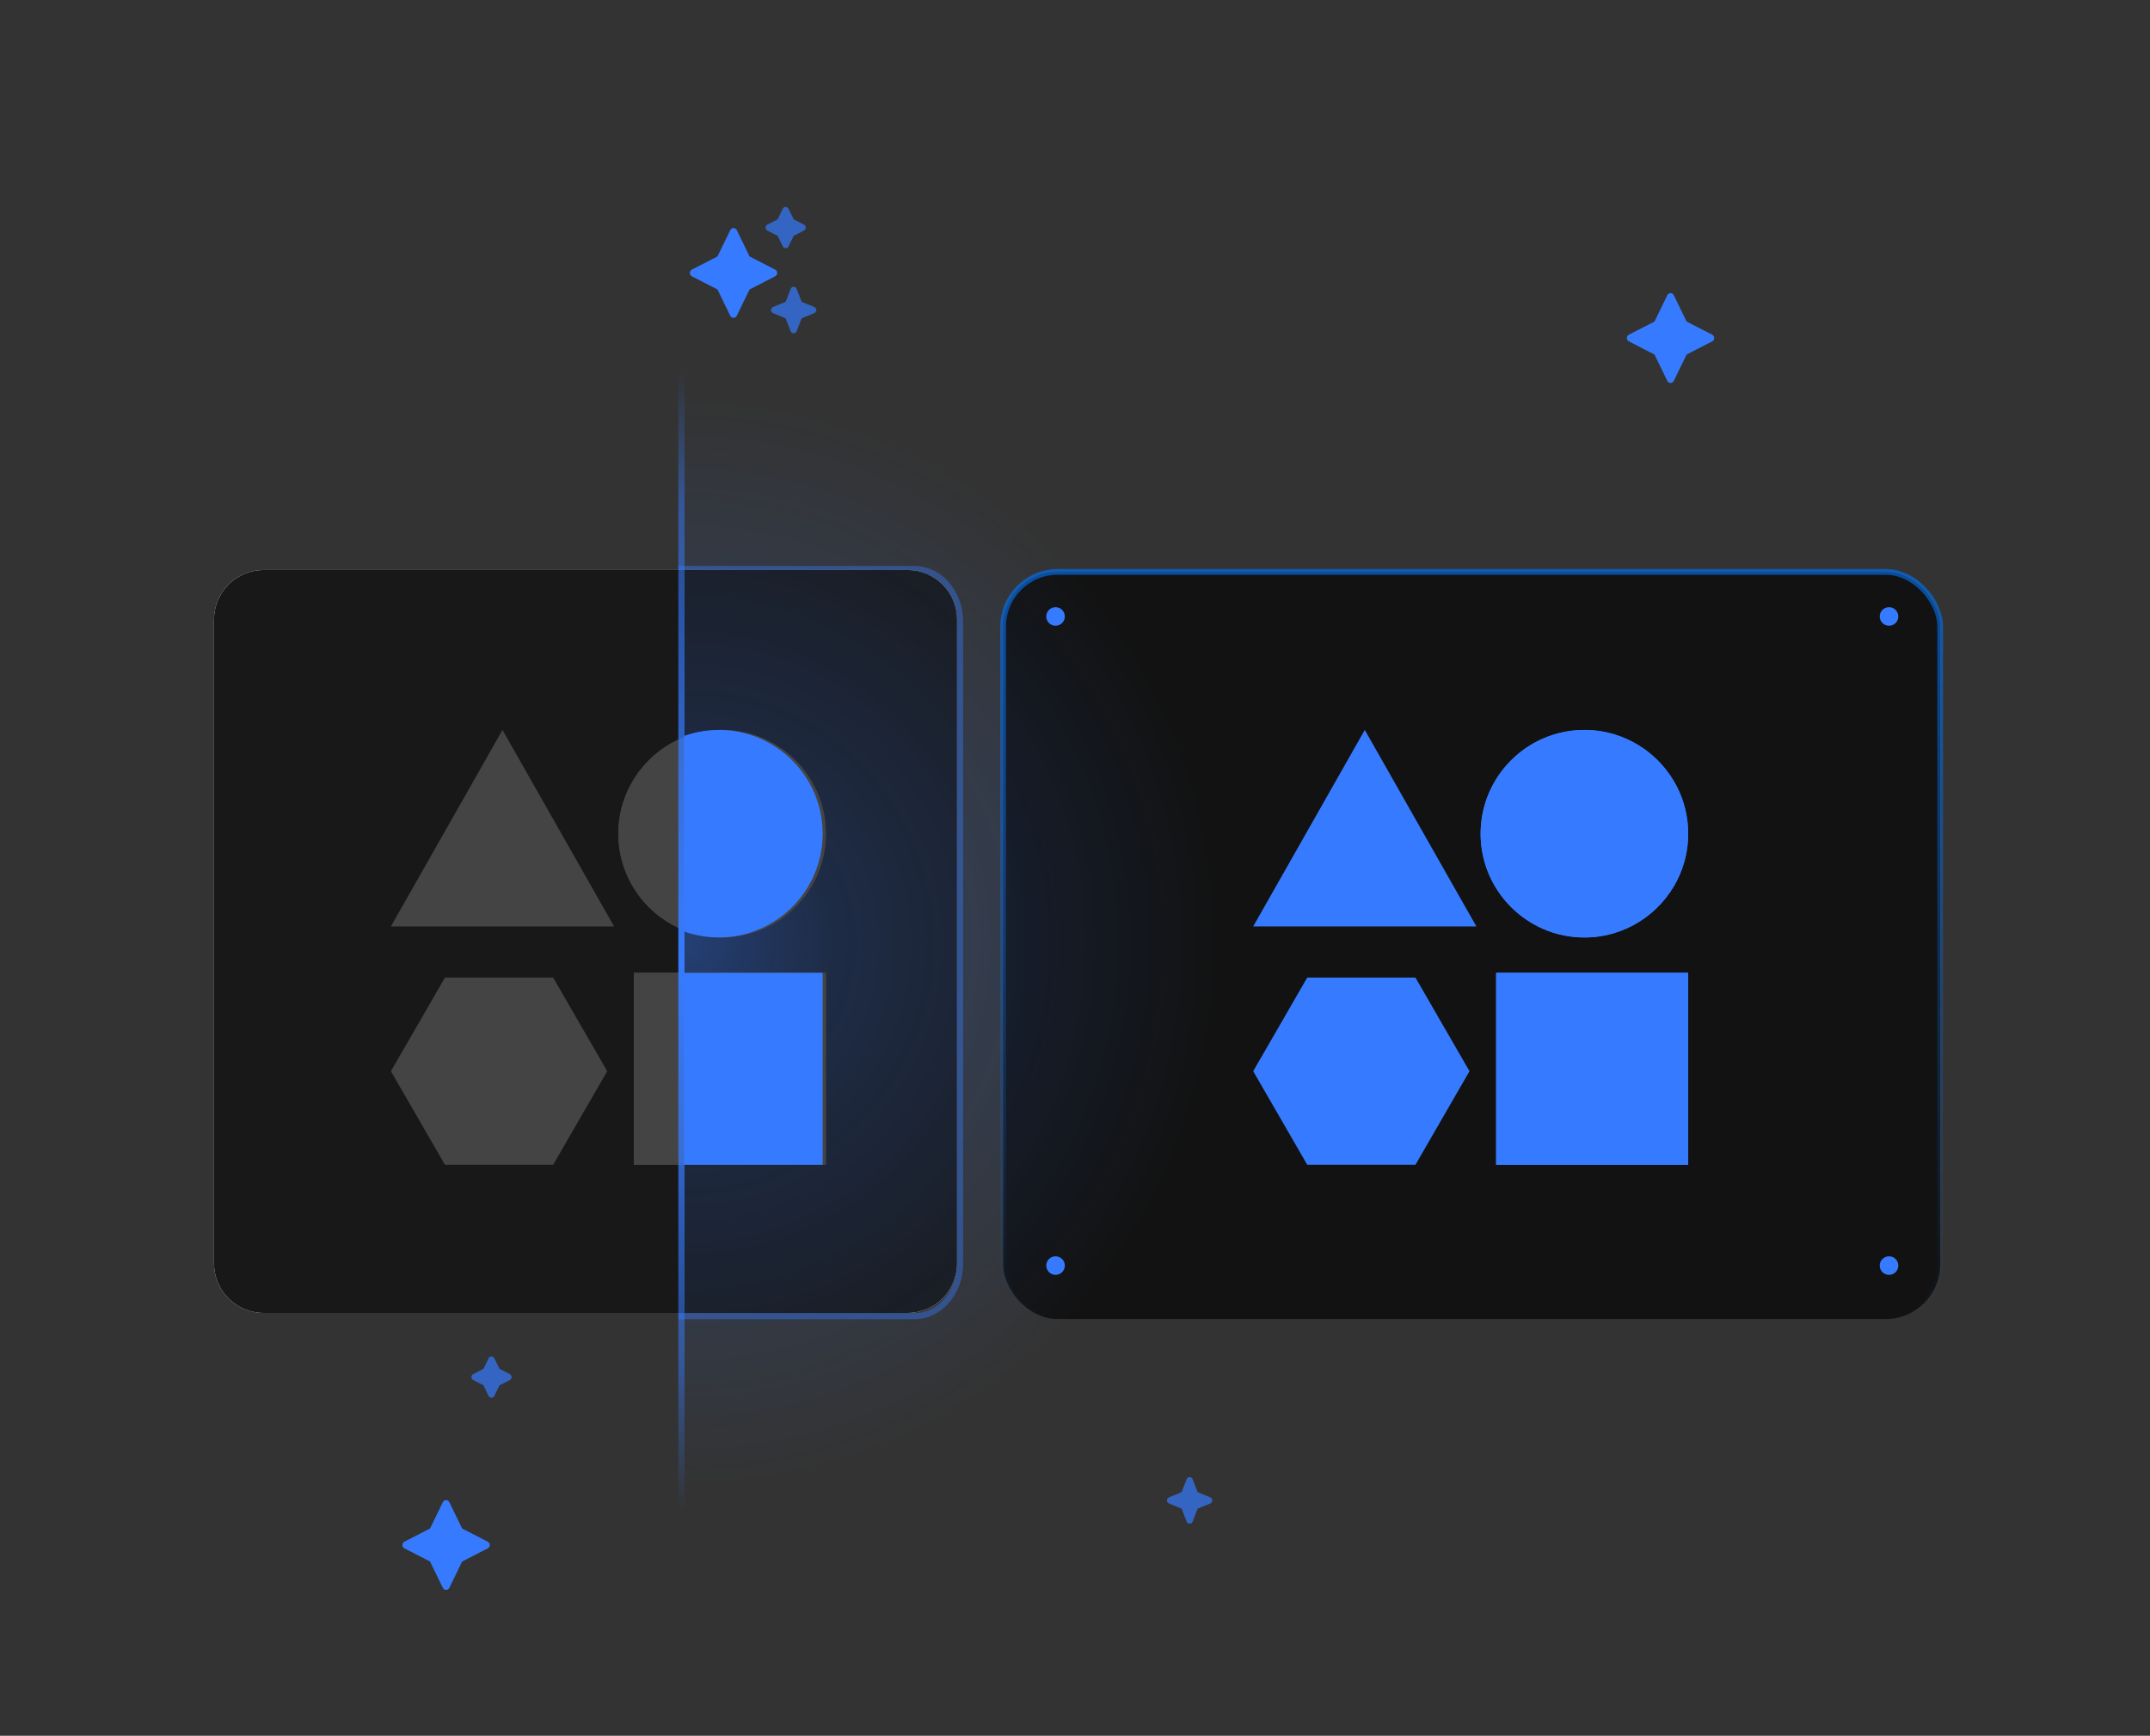 <svg width="374" height="302" viewBox="0 0 374 302" fill="none" xmlns="http://www.w3.org/2000/svg">
<rect x="0" y="0" width="374" height="302" fill="#333333" stroke="none"/>
<g clip-path="url(#clip0_2481_2277)">
<rect x="174.5" y="99.5" width="163" height="130" rx="9.5" fill="#121212" stroke="url(#paint0_linear_2481_2277)"/>
<g clip-path="url(#clip1_2481_2277)">
<path d="M293.667 169.258H260.258V202.667H293.667V169.258Z" fill="#367BFF"/>
<path d="M291.742 136.949C288.767 131.053 282.655 127 275.613 127C265.658 127 257.56 135.099 257.56 145.054C257.56 155.009 265.658 163.107 275.613 163.107C282.655 163.107 288.767 159.054 291.742 153.158C292.972 150.719 293.666 147.966 293.666 145.053C293.666 142.141 292.972 139.388 291.742 136.949Z" fill="#367BFF"/>
<path d="M293.667 169.258H260.258V202.667H293.667V169.258Z" fill="#367BFF"/>
<path d="M291.742 136.949C288.767 131.053 282.655 127 275.613 127C265.658 127 257.56 135.099 257.56 145.054C257.56 155.009 265.658 163.107 275.613 163.107C282.655 163.107 288.767 159.054 291.742 153.158C292.972 150.719 293.666 147.966 293.666 145.053C293.666 142.141 292.972 139.388 291.742 136.949Z" fill="#367BFF"/>
<path d="M237.411 127L217.999 161.185H256.822L237.411 127Z" fill="#367BFF"/>
<path d="M217.999 186.375L227.405 202.667H246.218L255.625 186.375L246.218 170.082H227.405L217.999 186.375Z" fill="#367BFF"/>
</g>
<path d="M157.87 99.178H45.846C41.087 99.178 37.228 103.036 37.228 107.795V219.82C37.228 224.579 41.087 228.437 45.846 228.437H157.87C162.63 228.437 166.488 224.579 166.488 219.82V107.795C166.488 103.036 162.63 99.178 157.87 99.178Z" fill="white"/>
<path d="M118 99H159.067C163.448 99 167 103.089 167 108.132V219.868C167 224.911 163.448 229 159.067 229H118" stroke="#367BFF" stroke-opacity="0.4" stroke-width="1.077"/>
<path d="M45.307 108.873C46.2 108.873 46.923 108.149 46.923 107.257C46.923 106.365 46.2 105.641 45.307 105.641C44.415 105.641 43.691 106.365 43.691 107.257C43.691 108.149 44.415 108.873 45.307 108.873Z" fill="url(#paint1_linear_2481_2277)"/>
<path d="M45.307 221.975C46.2 221.975 46.923 221.251 46.923 220.359C46.923 219.466 46.2 218.743 45.307 218.743C44.415 218.743 43.691 219.466 43.691 220.359C43.691 221.251 44.415 221.975 45.307 221.975Z" fill="url(#paint2_linear_2481_2277)"/>
<path opacity="0.6" d="M158.41 108.873C159.302 108.873 160.025 108.149 160.025 107.257C160.025 106.365 159.302 105.641 158.41 105.641C157.517 105.641 156.794 106.365 156.794 107.257C156.794 108.149 157.517 108.873 158.41 108.873Z" fill="#367BFF"/>
<path d="M328.602 108.873C329.494 108.873 330.218 108.149 330.218 107.257C330.218 106.365 329.494 105.641 328.602 105.641C327.71 105.641 326.986 106.365 326.986 107.257C326.986 108.149 327.71 108.873 328.602 108.873Z" fill="#367BFF"/>
<path d="M328.602 221.811C329.494 221.811 330.218 221.088 330.218 220.195C330.218 219.303 329.494 218.58 328.602 218.58C327.71 218.58 326.986 219.303 326.986 220.195C326.986 221.088 327.71 221.811 328.602 221.811Z" fill="#367BFF"/>
<path d="M183.616 108.873C184.508 108.873 185.231 108.149 185.231 107.257C185.231 106.365 184.508 105.641 183.616 105.641C182.723 105.641 182 106.365 182 107.257C182 108.149 182.723 108.873 183.616 108.873Z" fill="#367BFF"/>
<path d="M183.616 221.811C184.508 221.811 185.231 221.088 185.231 220.195C185.231 219.303 184.508 218.58 183.616 218.58C182.723 218.58 182 219.303 182 220.195C182 221.088 182.723 221.811 183.616 221.811Z" fill="#367BFF"/>
<path opacity="0.6" d="M158.41 221.975C159.302 221.975 160.025 221.251 160.025 220.359C160.025 219.466 159.302 218.743 158.41 218.743C157.517 218.743 156.794 219.466 156.794 220.359C156.794 221.251 157.517 221.975 158.41 221.975Z" fill="#367BFF"/>
<path d="M157.87 99.178H45.846C41.087 99.178 37.228 103.036 37.228 107.795V219.82C37.228 224.579 41.087 228.437 45.846 228.437H157.87C162.63 228.437 166.488 224.579 166.488 219.82V107.795C166.488 103.036 162.63 99.178 157.87 99.178Z" fill="#181818"/>
<path d="M216 65H119V263H216V65Z" fill="url(#paint3_radial_2481_2277)" fill-opacity="0.4"/>
<g clip-path="url(#clip2_2481_2277)">
<path d="M143.667 169.258H110.258V202.667H143.667V169.258Z" fill="#444444"/>
<path d="M141.742 136.949C138.767 131.053 132.655 127 125.613 127C115.658 127 107.56 135.099 107.56 145.054C107.56 155.009 115.658 163.107 125.613 163.107C132.655 163.107 138.767 159.054 141.742 153.158C142.972 150.719 143.666 147.966 143.666 145.053C143.666 142.141 142.972 139.388 141.742 136.949Z" fill="#444444"/>
<path d="M143.667 169.258H110.258V202.667H143.667V169.258Z" fill="#444444"/>
<path d="M141.742 136.949C138.767 131.053 132.655 127 125.613 127C115.658 127 107.56 135.099 107.56 145.054C107.56 155.009 115.658 163.107 125.613 163.107C132.655 163.107 138.767 159.054 141.742 153.158C142.972 150.719 143.666 147.966 143.666 145.053C143.666 142.141 142.972 139.388 141.742 136.949Z" fill="#444444"/>
<path d="M87.411 127L67.999 161.185H106.822L87.411 127Z" fill="#444444"/>
<path d="M67.999 186.375L77.405 202.667H96.218L105.625 186.375L96.218 170.082H77.405L67.999 186.375Z" fill="#444444"/>
</g>
<g clip-path="url(#clip3_2481_2277)">
<path d="M143.106 169.258H109.697V202.667H143.106V169.258Z" fill="#367BFF"/>
<path d="M141.182 136.949C138.208 131.053 132.095 127 125.053 127C115.098 127 107 135.099 107 145.054C107 155.008 115.098 163.107 125.053 163.107C132.095 163.107 138.208 159.053 141.182 153.158C142.412 150.719 143.107 147.966 143.107 145.053C143.107 142.141 142.412 139.387 141.182 136.949Z" fill="#367BFF"/>
</g>
<path d="M119.077 64.709H118V262.906H119.077V64.709Z" fill="url(#paint4_linear_2481_2277)"/>
<path opacity="0.7" d="M135.27 38.161L136.167 36.317C136.372 35.894 136.96 35.894 137.165 36.317L138.062 38.161L139.854 39.082C140.266 39.294 140.266 39.898 139.854 40.109L138.062 41.031L137.165 42.875C136.96 43.298 136.372 43.298 136.167 42.875L135.27 41.031L133.478 40.109C133.066 39.898 133.066 39.294 133.478 39.082L135.27 38.161Z" fill="#367BFF"/>
<path opacity="0.7" d="M136.665 52.513L137.542 50.258C137.729 49.776 138.392 49.776 138.579 50.258L139.456 52.513L141.649 53.415C142.117 53.608 142.117 54.289 141.649 54.481L139.456 55.383L138.579 57.639C138.392 58.12 137.729 58.12 137.542 57.639L136.665 55.383L134.471 54.481C134.003 54.289 134.003 53.608 134.471 53.415L136.665 52.513Z" fill="#367BFF"/>
<path d="M124.807 44.621L127.036 40.035C127.268 39.559 127.928 39.559 128.16 40.035L130.39 44.621L134.849 46.913C135.312 47.151 135.312 47.831 134.849 48.069L130.39 50.361L128.16 54.947C127.928 55.423 127.268 55.423 127.036 54.947L124.807 50.361L120.347 48.069C119.884 47.831 119.884 47.151 120.347 46.913L124.807 44.621Z" fill="#367BFF"/>
<path opacity="0.7" d="M84.101 238.161L84.998 236.317C85.204 235.894 85.791 235.894 85.996 236.317L86.893 238.161L88.686 239.083C89.097 239.294 89.097 239.898 88.686 240.109L86.893 241.031L85.996 242.875C85.791 243.298 85.204 243.298 84.998 242.875L84.101 241.031L82.309 240.109C81.897 239.898 81.897 239.294 82.309 239.083L84.101 238.161Z" fill="#367BFF"/>
<path opacity="0.7" d="M205.544 259.616L206.422 257.361C206.609 256.88 207.271 256.88 207.459 257.361L208.336 259.616L210.529 260.519C210.997 260.711 210.997 261.392 210.529 261.585L208.336 262.487L207.459 264.742C207.271 265.224 206.609 265.224 206.422 264.742L205.544 262.487L203.351 261.585C202.883 261.392 202.883 260.711 203.351 260.519L205.544 259.616Z" fill="#367BFF"/>
<path d="M287.807 55.943L290.036 51.357C290.268 50.881 290.928 50.881 291.16 51.357L293.39 55.943L297.849 58.236C298.312 58.473 298.312 59.153 297.849 59.391L293.39 61.684L291.16 66.269C290.928 66.745 290.268 66.745 290.036 66.269L287.807 61.684L283.347 59.391C282.884 59.153 282.884 58.473 283.347 58.236L287.807 55.943Z" fill="#367BFF"/>
<path d="M74.807 265.943L77.036 261.357C77.268 260.881 77.928 260.881 78.16 261.357L80.39 265.943L84.849 268.236C85.312 268.473 85.312 269.153 84.849 269.391L80.39 271.684L78.16 276.269C77.928 276.745 77.268 276.745 77.036 276.269L74.807 271.684L70.347 269.391C69.884 269.153 69.884 268.473 70.347 268.236L74.807 265.943Z" fill="#367BFF"/>
</g>
<defs>
<linearGradient id="paint0_linear_2481_2277" x1="342.387" y1="99.23" x2="342.387" y2="229" gradientUnits="userSpaceOnUse">
<stop stop-color="#0075FF" stop-opacity="0.6"/>
<stop offset="1" stop-color="#0075FF" stop-opacity="0"/>
</linearGradient>
<linearGradient id="paint1_linear_2481_2277" x1="47.462" y1="106.718" x2="44.23" y2="109.95" gradientUnits="userSpaceOnUse">
<stop stop-color="#D9D9DE"/>
<stop offset="1" stop-color="#EBEBED"/>
</linearGradient>
<linearGradient id="paint2_linear_2481_2277" x1="47.462" y1="219.82" x2="44.23" y2="223.052" gradientUnits="userSpaceOnUse">
<stop stop-color="#D9D9DE"/>
<stop offset="1" stop-color="#EBEBED"/>
</linearGradient>
<radialGradient id="paint3_radial_2481_2277" cx="0" cy="0" r="1" gradientUnits="userSpaceOnUse" gradientTransform="translate(119 164) scale(93.536 95.464)">
<stop stop-color="#367BFF"/>
<stop offset="0.27" stop-color="#367BFF" stop-opacity="0.5"/>
<stop offset="1" stop-color="#367BFF" stop-opacity="0"/>
</radialGradient>
<linearGradient id="paint4_linear_2481_2277" x1="118.539" y1="64.709" x2="118.539" y2="262.906" gradientUnits="userSpaceOnUse">
<stop stop-color="#367BFF" stop-opacity="0"/>
<stop offset="0.12" stop-color="#367BFF" stop-opacity="0.5"/>
<stop offset="0.517" stop-color="#367BFF"/>
<stop offset="0.872" stop-color="#367BFF" stop-opacity="0.5"/>
<stop offset="1" stop-color="#367BFF" stop-opacity="0"/>
</linearGradient>
<clipPath id="clip0_2481_2277">
<rect width="374" height="302" rx="20" fill="white"/>
</clipPath>
<clipPath id="clip1_2481_2277">
<rect width="75.667" height="75.667" fill="white" transform="translate(218 127)"/>
</clipPath>
<clipPath id="clip2_2481_2277">
<rect width="75.667" height="75.667" fill="white" transform="translate(68 127)"/>
</clipPath>
<clipPath id="clip3_2481_2277">
<rect width="26" height="86" fill="white" transform="translate(119 121)"/>
</clipPath>
</defs>
</svg>
